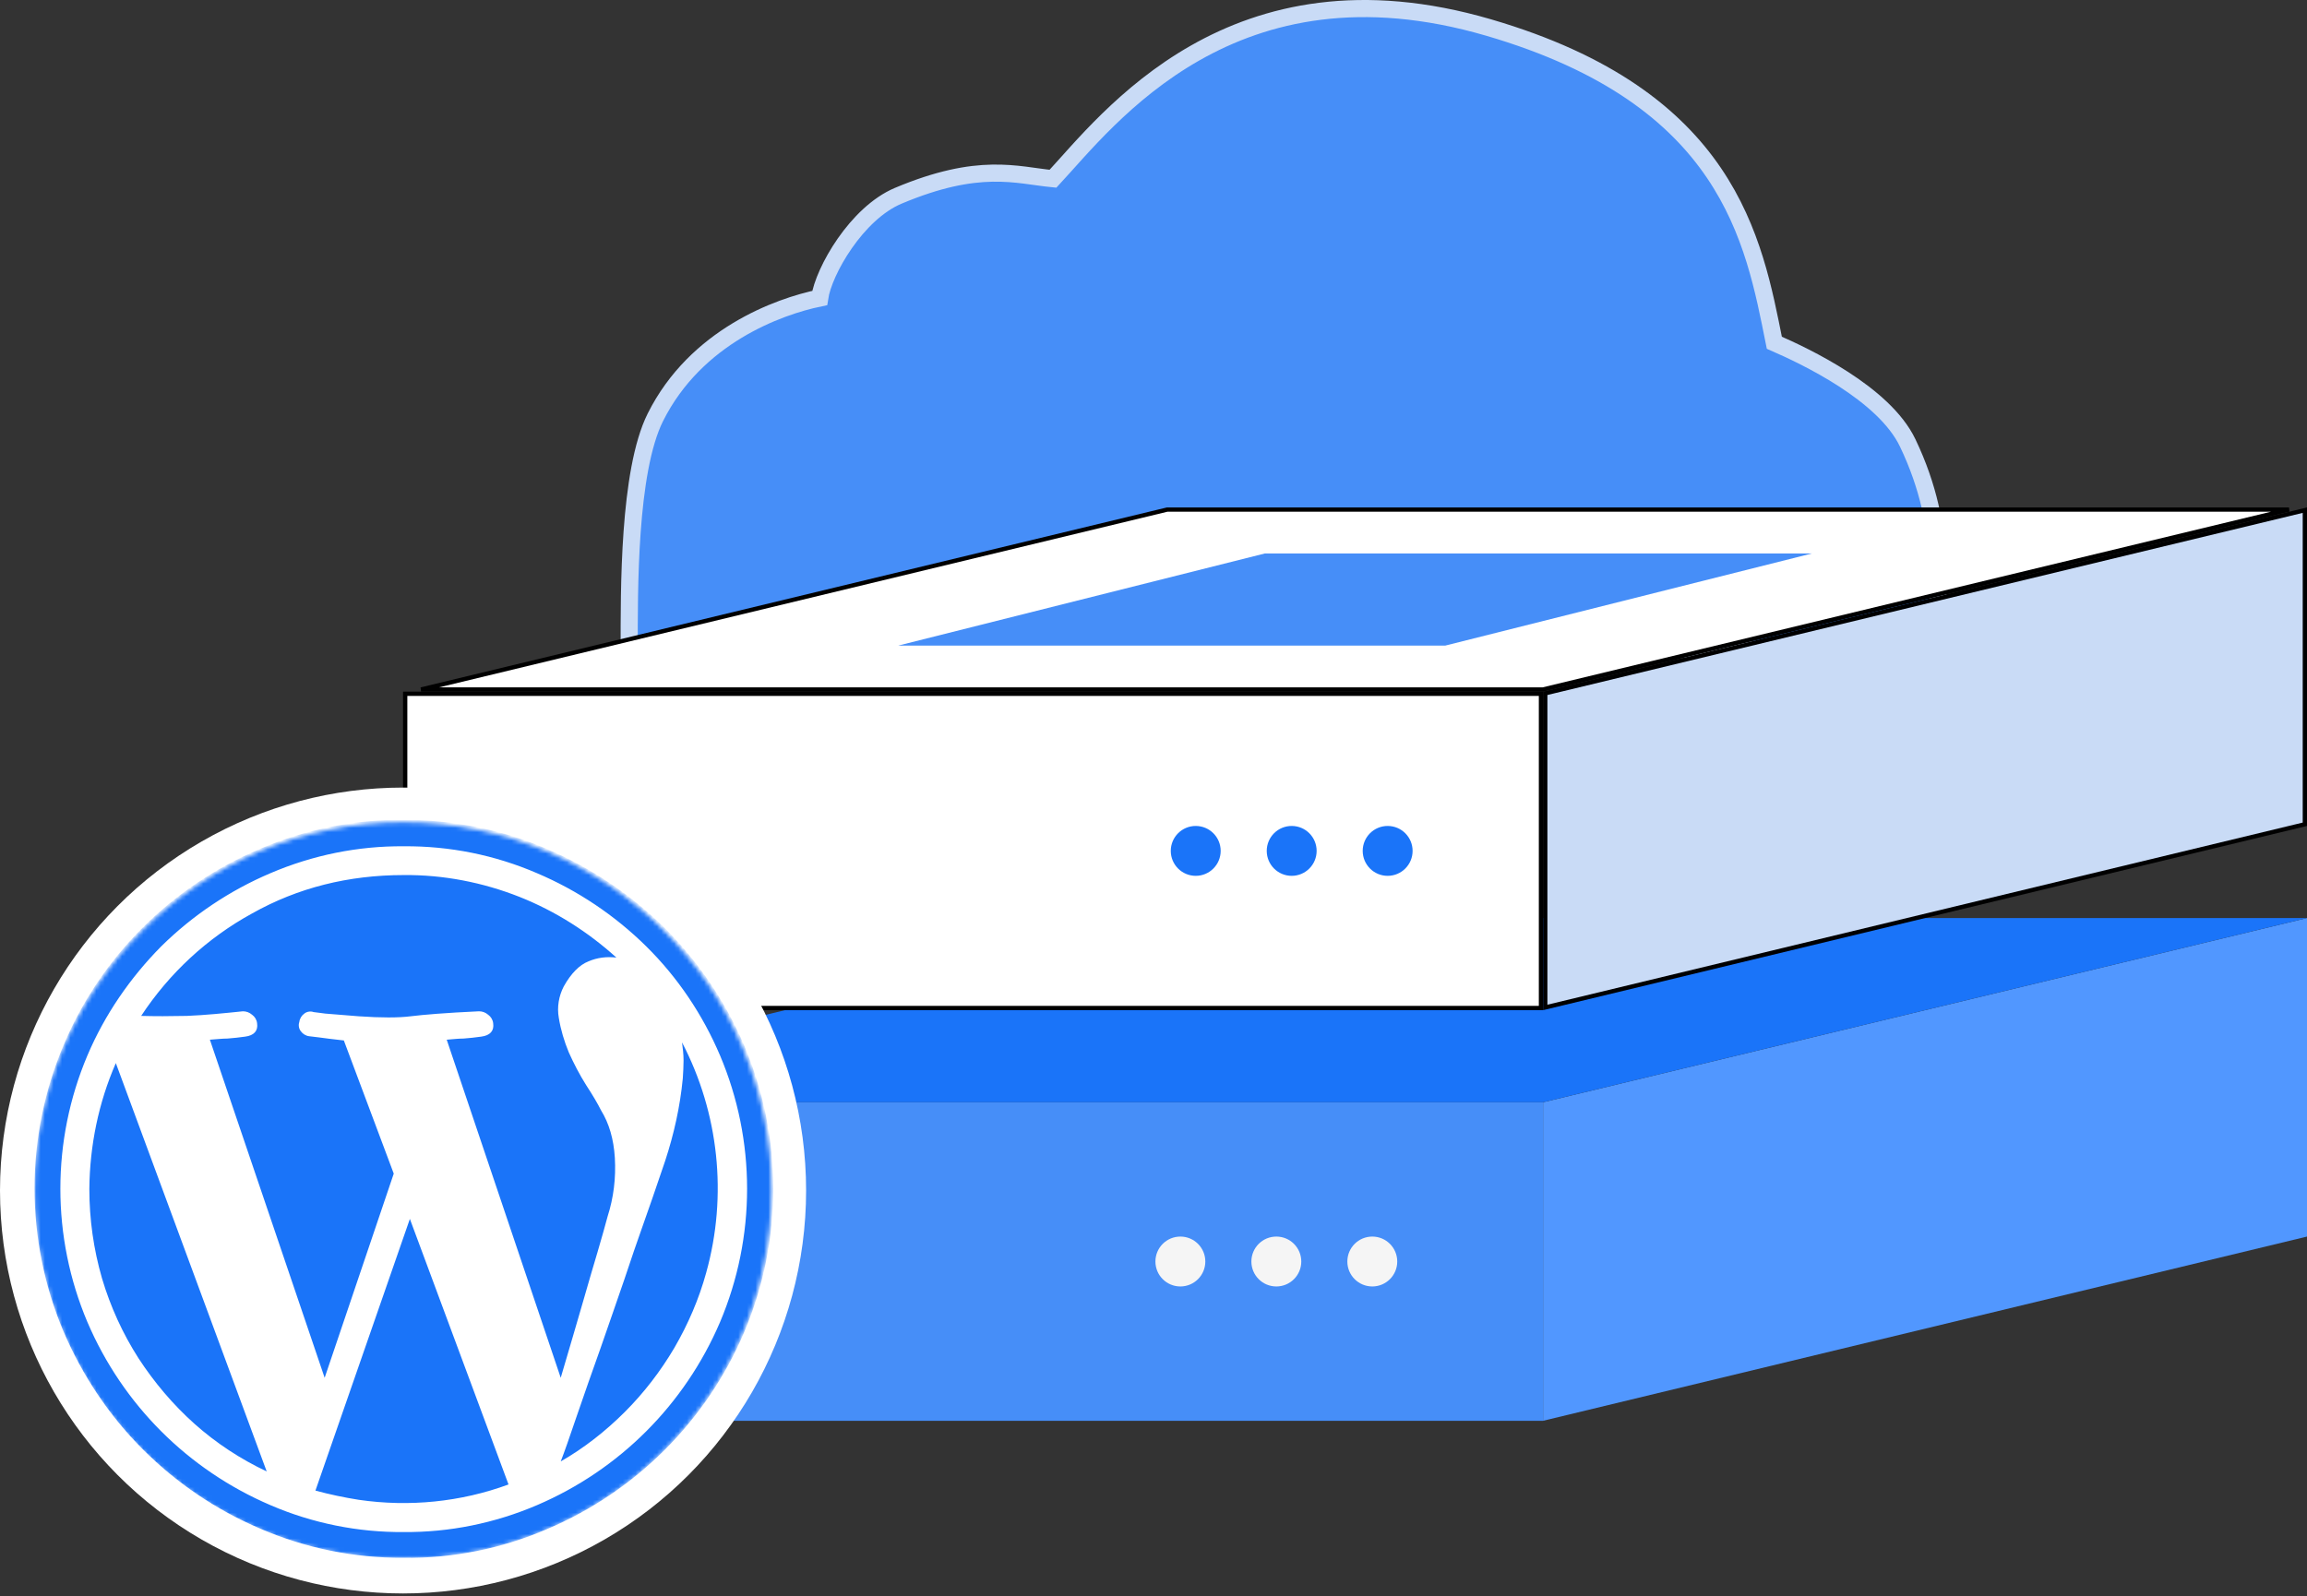 <svg xmlns="http://www.w3.org/2000/svg" width="539" height="373" viewBox="0 0 539 373" fill="none"><rect x="0" y="0" width="539" height="373" fill="#333333" stroke="none"/><path d="M452.372 151.772H147.005C147.005 138.167 146.784 110.198 153.123 97.518C162.579 78.605 181.866 71.636 191.507 69.645C192.434 63.341 200.124 49.855 209.862 45.754C228.773 37.791 237.487 40.943 246.016 41.772C258.809 28.002 287.92 -11.077 347.803 6.434C403.976 22.859 409.729 56.041 414.549 80.098C421.78 83.25 440.154 91.918 445.697 103.491C455.709 124.396 452.186 140.822 452.372 151.772Z" fill="#468EF8" stroke="#C9DBF6" stroke-width="4" stroke-linecap="round"></path><rect x="94.168" y="257.599" width="266.361" height="74.438" fill="#468EF8"></rect><path d="M94.168 257.599H360.529V332.037H94.168V257.599Z" fill="#468EF8"></path><path d="M360.529 257.599L539 214.551V288.988L360.529 332.037V257.599Z" fill="#5197FF"></path><path d="M272.639 214.551H539L360.529 257.599H94.168L272.639 214.551Z" fill="#1A74F9"></path><rect x="94.668" y="162.137" width="265.361" height="73.438" fill="white" stroke="black"></rect><path d="M538.5 192.632L361.029 235.439V162.03L538.5 119.224V192.632Z" fill="#C9DBF6" stroke="black"></path><path d="M534.794 119.089L360.473 161.137H98.374L272.699 119.089H534.794Z" fill="white" stroke="black"></path><path d="M295.498 129.351H423.308L337.671 150.875H209.86L295.498 129.351Z" fill="#468EF8"></path><circle cx="279.366" cy="198.856" r="5.829" fill="#1A74F9"></circle><circle cx="301.786" cy="198.856" r="5.829" fill="#1A74F9"></circle><circle cx="324.207" cy="198.856" r="5.829" fill="#1A74F9"></circle><circle cx="275.778" cy="294.818" r="5.829" fill="#F5F5F5"></circle><circle cx="298.199" cy="294.818" r="5.829" fill="#F5F5F5"></circle><circle cx="320.619" cy="294.818" r="5.829" fill="#F5F5F5"></circle><circle cx="94.168" cy="278.226" r="94.168" fill="white"></circle><mask id="mask0_144_9166" style="mask-type:alpha" maskUnits="userSpaceOnUse" x="8" y="192" width="173" height="173"><circle cx="94.169" cy="278.226" r="86.097" fill="#1A74F9"></circle></mask><g mask="url(#mask0_144_9166)"><path d="M285.89 303.157C281.406 303.157 277.729 299.48 277.729 294.995C277.729 290.511 281.406 286.834 285.89 286.834C290.375 286.834 294.052 290.511 294.052 294.995C294.052 299.48 290.375 303.157 285.89 303.157ZM264.456 294.995C264.456 290.511 260.779 286.834 256.295 286.834C251.811 286.834 248.134 290.511 248.134 294.995C248.134 299.48 251.811 303.157 256.295 303.157C260.779 303.157 264.456 299.48 264.456 294.995ZM311.45 255.803H190.018C187.597 255.803 185.714 257.777 185.714 260.198C185.714 260.467 185.714 260.736 185.803 261.005V261.185C186.162 263.247 187.956 264.772 190.108 264.772H311.63C313.244 264.772 314.589 266.117 314.589 267.731V322.528C314.589 324.143 313.244 325.488 311.63 325.488H176.656C175.131 325.488 173.786 326.205 172.978 327.551L172.889 327.64C171.544 329.703 172.171 332.394 174.234 333.739C174.952 334.187 175.759 334.456 176.566 334.456H311.361C317.908 334.456 323.199 329.165 323.199 322.618V267.821C323.289 261.095 317.997 255.803 311.45 255.803ZM233.336 294.995C233.336 290.511 229.659 286.834 225.174 286.834C220.69 286.834 217.013 290.511 217.013 294.995C217.013 299.48 220.69 303.157 225.174 303.157C229.659 303.157 233.336 299.569 233.336 294.995ZM311.45 170.424H67.331C60.784 170.424 55.493 175.716 55.493 182.263V187.016C55.493 189.437 57.466 191.41 59.887 191.41C60.425 191.41 60.963 191.321 61.412 191.141H61.501C63.205 190.514 64.371 188.899 64.371 187.016V182.263C64.371 180.648 65.717 179.303 67.331 179.303H311.54C313.154 179.303 314.5 180.648 314.5 182.263V237.06C314.5 238.674 313.154 240.019 311.54 240.019H185.714C183.292 240.019 181.319 241.992 181.319 244.414C181.319 244.952 181.409 245.4 181.588 245.849V245.938C182.216 247.642 183.83 248.808 185.714 248.808H311.361C317.908 248.808 323.199 243.517 323.199 236.97V182.263C323.289 175.805 317.997 170.424 311.45 170.424ZM233.336 209.706C233.336 205.222 229.659 201.545 225.174 201.545C220.69 201.545 217.013 205.222 217.013 209.706C217.013 214.19 220.69 217.867 225.174 217.867C229.659 217.778 233.336 214.19 233.336 209.706ZM294.052 209.706C294.052 205.222 290.375 201.545 285.89 201.545C281.406 201.545 277.729 205.222 277.729 209.706C277.729 214.19 281.406 217.867 285.89 217.867C290.375 217.867 294.052 214.19 294.052 209.706ZM264.456 209.706C264.456 205.222 260.779 201.545 256.295 201.545C251.811 201.545 248.134 205.222 248.134 209.706C248.134 214.19 251.811 217.867 256.295 217.867C260.779 217.867 264.456 214.19 264.456 209.706ZM72.532 166.478C74.685 166.478 76.479 164.685 76.479 162.532C76.479 162.443 76.479 162.263 76.479 162.174C76.389 161.635 76.389 161.097 76.389 160.559C75.313 141.008 88.765 123.699 107.868 119.843C109.572 119.484 110.828 118.139 111.007 116.524C112.711 103.61 123.742 93.924 136.746 93.924C140.244 93.924 143.831 94.642 147.06 96.076C148.943 96.884 151.096 96.166 152.082 94.373C163.741 73.207 185.983 60.113 210.197 60.113C246.43 60.113 276.205 89.619 276.563 125.852C276.563 127.645 277.819 129.26 279.523 129.618C295.038 133.116 306.069 146.838 306.249 162.712V163.16C306.249 165.043 307.773 166.568 309.657 166.568H310.643C312.527 166.568 314.051 165.043 314.051 163.16C314.051 144.596 301.944 128.273 284.276 122.802C282.303 81.906 247.506 50.338 206.52 52.311C182.037 53.477 159.705 66.75 146.88 87.646C129.033 82.086 110.02 91.951 104.46 109.798C104.191 110.785 103.922 111.771 103.653 112.758C81.949 118.498 67.241 138.676 68.587 161.097C68.587 161.725 68.676 162.353 68.766 162.981C68.856 164.954 70.559 166.478 72.532 166.478ZM248.223 98.857C250.376 98.857 252.169 97.153 252.169 94.911C252.169 94.014 251.811 93.117 251.272 92.4C241.138 80.113 226.071 72.938 210.197 72.938C208.045 72.848 206.251 74.552 206.161 76.705C206.072 78.857 207.776 80.651 209.928 80.741C210.018 80.741 210.108 80.741 210.287 80.741C223.829 80.741 236.744 86.839 245.353 97.332C245.891 98.408 247.057 98.857 248.223 98.857ZM127.867 357.326C148.584 348.537 165.086 332.035 173.875 311.318C182.933 289.883 182.933 265.758 173.875 244.324C169.481 234.1 163.203 224.773 155.311 216.881C147.419 209.078 138.091 202.8 127.778 198.406C117.195 193.832 105.805 191.59 94.236 191.59C82.757 191.5 71.277 193.832 60.694 198.406C40.067 207.105 23.565 223.517 14.866 244.234C5.808 265.669 5.808 289.794 14.866 311.228C19.26 321.452 25.448 330.779 33.341 338.671C41.233 346.564 50.47 352.841 60.784 357.236C71.367 361.81 82.757 364.142 94.326 364.052C105.805 364.231 117.285 361.9 127.867 357.326ZM125.446 204.056C134.953 208.092 143.652 213.921 151.006 221.186C158.36 228.45 164.189 237.149 168.225 246.656C176.656 266.566 176.656 289.076 168.225 308.986C159.974 328.268 144.728 343.514 125.446 351.765C115.581 355.98 104.998 358.133 94.326 358.043C83.653 358.133 72.981 355.98 63.205 351.765C43.923 343.514 28.677 328.268 20.426 308.986C11.996 289.076 11.996 266.566 20.426 246.656C24.462 237.149 30.381 228.54 37.645 221.186C45 213.921 53.699 208.092 63.205 204.056C73.071 199.841 83.653 197.688 94.326 197.778C105.088 197.688 115.67 199.841 125.446 204.056ZM95.761 284.861L118.809 346.922C107.599 351.048 95.581 352.214 83.833 350.51C80.425 349.972 77.017 349.254 73.698 348.357L95.761 284.861ZM43.654 237.418C39.708 237.508 36.121 237.508 32.982 237.418C39.529 227.463 48.408 219.212 58.901 213.473C69.573 207.464 81.411 204.504 94.326 204.504C103.563 204.415 112.801 206.208 121.41 209.616C129.751 212.935 137.374 217.778 144.011 223.786C141.768 223.517 139.526 223.786 137.464 224.683C135.401 225.49 133.428 227.463 131.724 230.513C130.558 232.755 130.11 235.356 130.558 237.867C131.006 240.647 131.814 243.337 132.89 245.938C134.056 248.539 135.401 251.14 136.926 253.561C138.45 255.893 139.616 257.866 140.423 259.481C142.307 262.53 143.383 266.207 143.652 270.601C143.921 275.265 143.383 279.839 141.948 284.323C141.41 286.386 140.603 289.166 139.616 292.574C138.719 295.623 137.553 299.48 136.208 304.233C134.863 308.986 133.069 314.905 131.006 321.99L104.37 242.979C105.716 242.889 106.971 242.71 108.316 242.71C109.662 242.62 111.097 242.441 112.442 242.261C114.505 241.992 115.491 240.916 115.222 239.122C115.132 238.315 114.684 237.598 114.056 237.149C113.428 236.611 112.711 236.342 111.904 236.342C104.101 236.701 98.81 237.149 95.94 237.508C93.07 237.867 89.034 237.867 83.833 237.508L76.03 236.88L73.25 236.521C72.532 236.252 71.636 236.432 71.098 236.88C70.47 237.329 70.021 238.046 69.932 238.853C69.663 239.571 69.842 240.468 70.29 241.006C70.739 241.633 71.456 242.082 72.263 242.172C72.353 242.172 73.16 242.261 74.506 242.441C75.851 242.62 77.824 242.889 80.335 243.158L91.994 274.278L75.851 321.99L49.035 242.979C50.47 242.889 51.905 242.71 53.161 242.71C54.506 242.62 55.941 242.441 57.286 242.261C59.349 241.992 60.336 240.916 60.066 239.122C59.977 238.315 59.528 237.598 58.901 237.149C58.273 236.611 57.555 236.342 56.748 236.342C52.354 236.791 48.049 237.239 43.654 237.418ZM27.063 248.449L62.309 343.873C56.21 341.003 50.47 337.236 45.448 332.752C40.426 328.268 36.031 323.066 32.354 317.416C28.677 311.677 25.807 305.399 23.834 298.762C21.861 291.946 20.875 284.951 20.875 277.866C20.964 267.731 23.027 257.687 27.063 248.449ZM164.997 297.417C163.293 303.605 160.781 309.434 157.553 314.995C154.324 320.466 150.468 325.488 145.984 329.972C141.499 334.456 136.477 338.402 131.006 341.541C131.814 339.479 133.069 335.891 134.773 330.869C136.477 325.847 138.361 320.555 140.334 314.995C142.307 309.434 144.1 304.053 145.894 298.941C147.598 293.829 148.854 290.152 149.661 287.91C151.544 282.619 153.427 277.148 155.4 271.319C157.463 265.041 158.898 258.584 159.526 252.037C159.616 250.602 159.705 249.167 159.705 247.822C159.705 246.387 159.526 244.952 159.347 243.606C167.956 260.108 170.019 279.39 164.997 297.417Z" fill="#1A74F9"></path></g></svg>